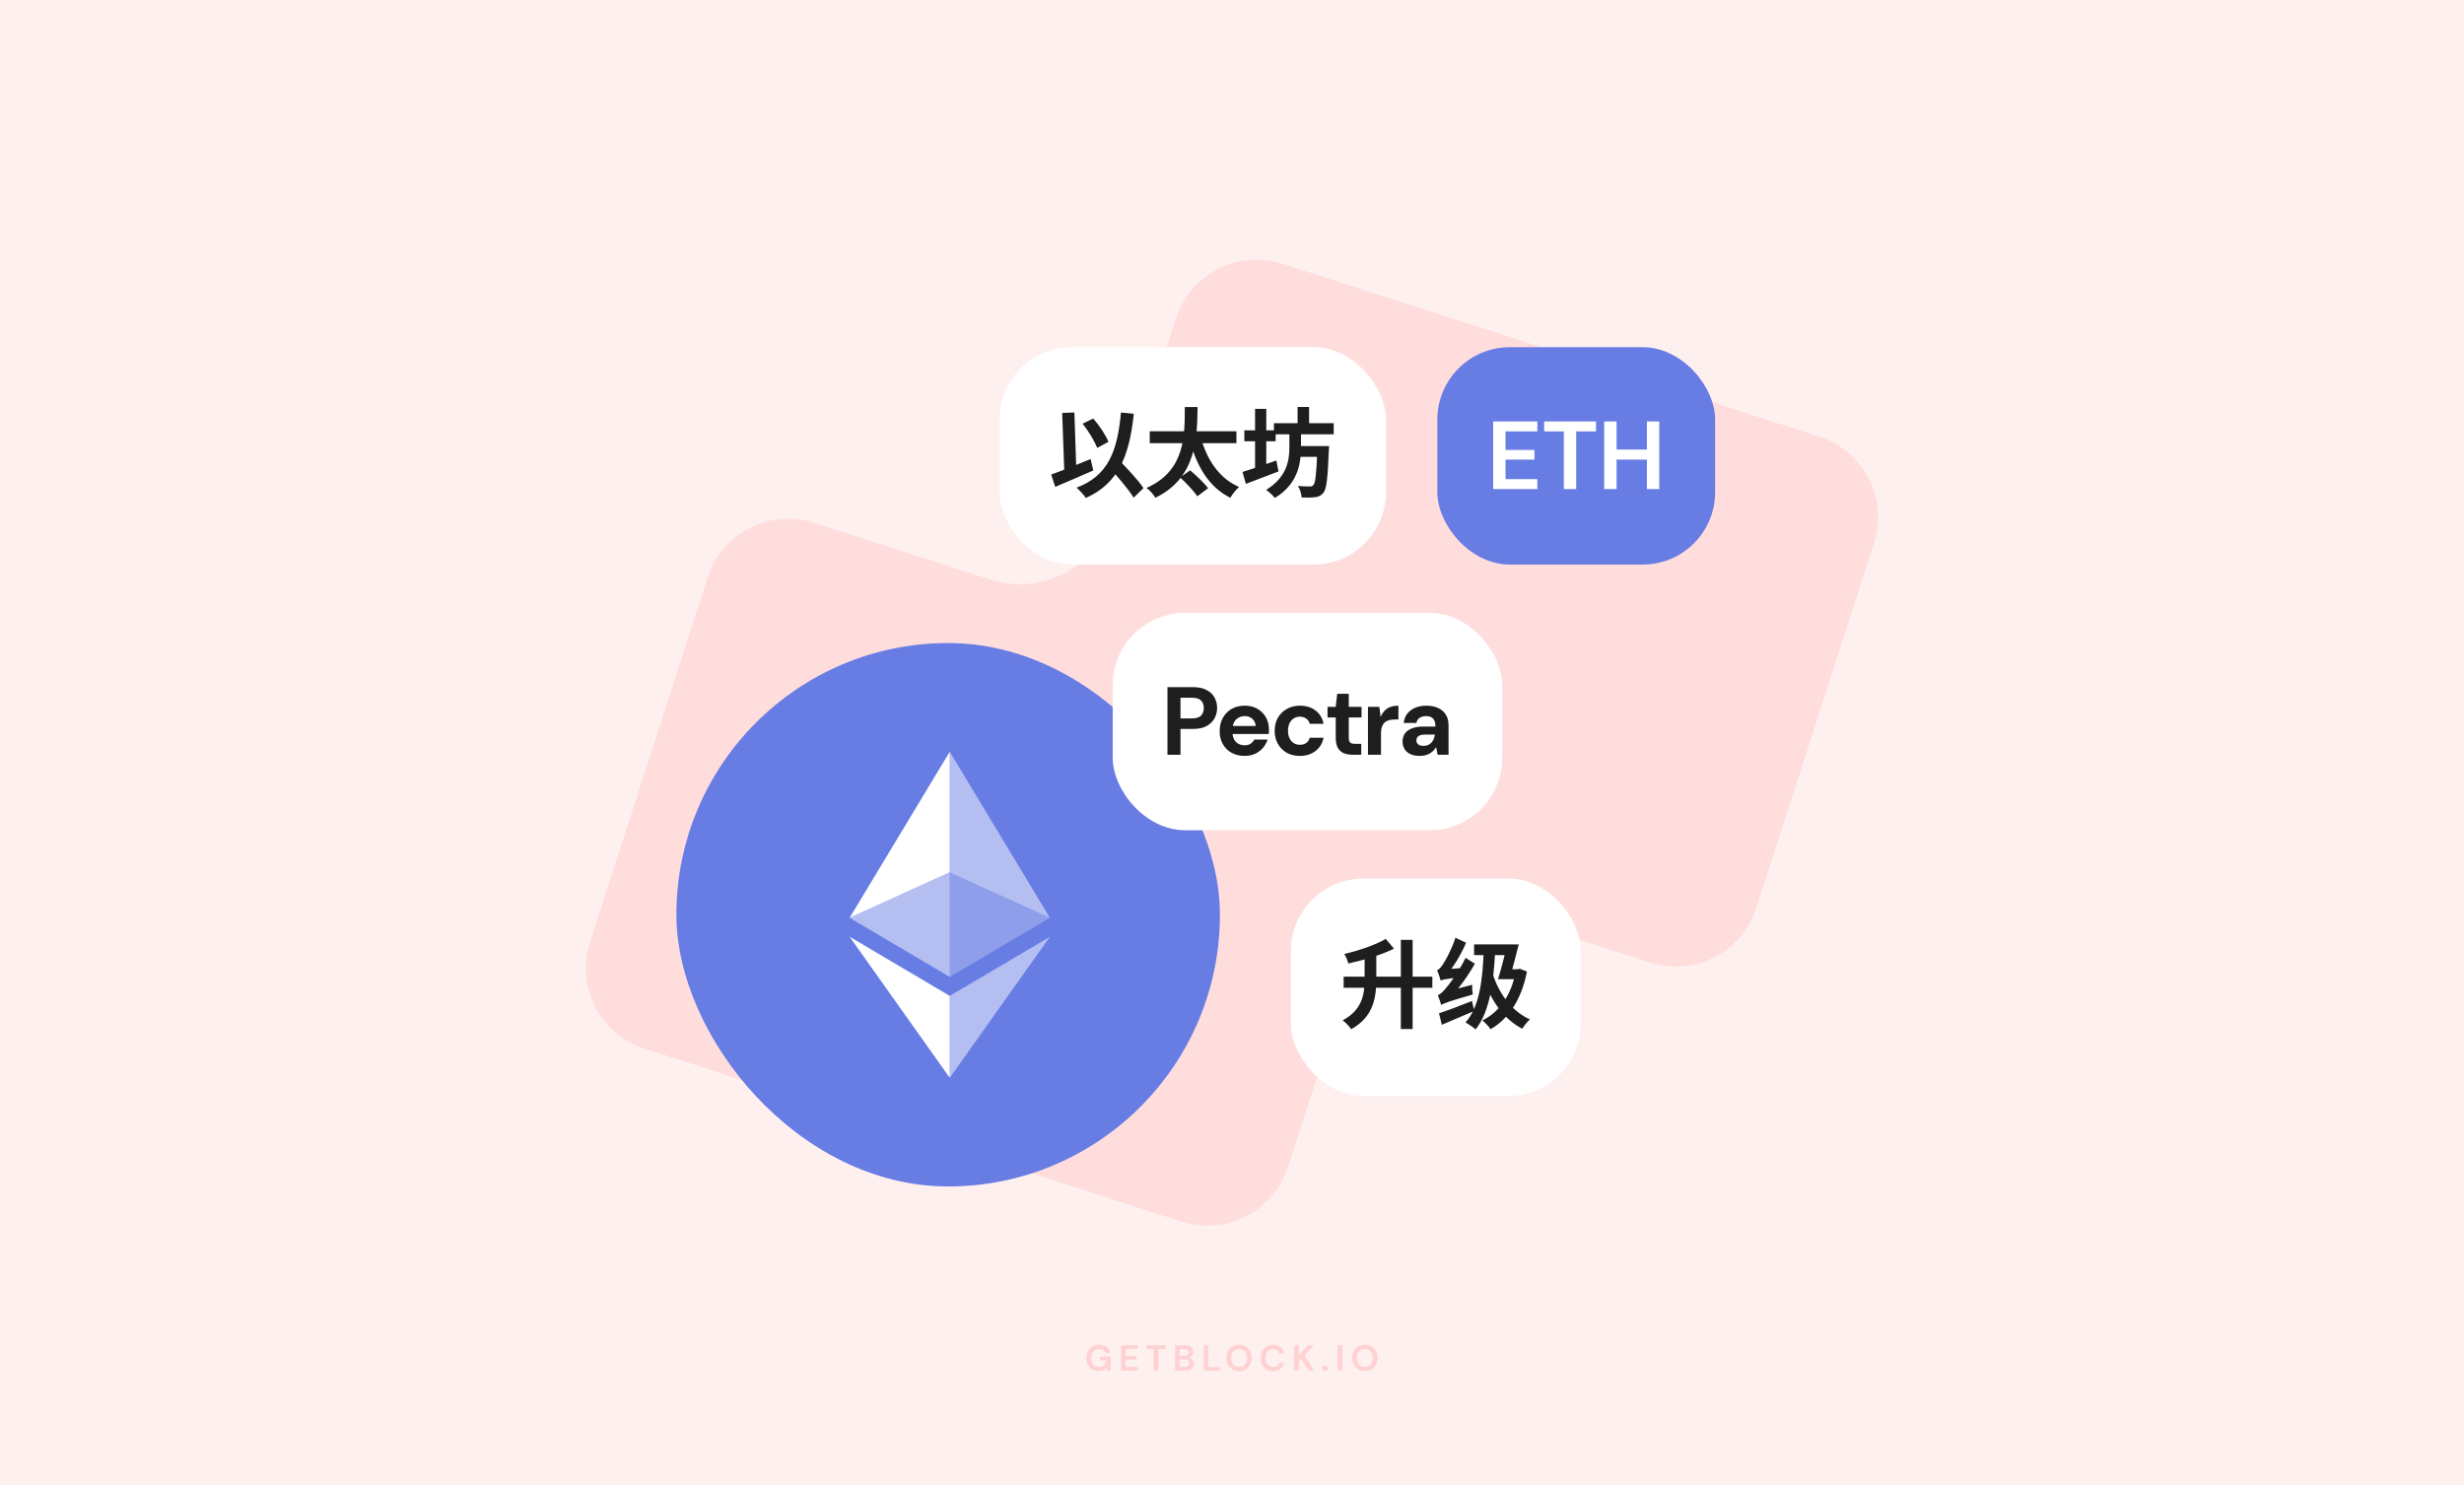 <svg width="816" height="492" viewBox="0 0 816 492" fill="none" xmlns="http://www.w3.org/2000/svg">
<rect width="816" height="492" fill="#FFF0F0"/>
<path fill-rule="evenodd" clip-rule="evenodd" d="M602.554 144.638C617.294 149.386 625.392 165.176 620.64 179.905L581.656 300.753C576.904 315.482 561.104 323.574 546.364 318.826L488.072 300.048C471.255 294.631 453.23 303.868 447.806 320.683L426.552 386.568C421.801 401.298 406 409.389 391.26 404.641L213.446 347.362C198.706 342.614 190.608 326.824 195.36 312.095L234.344 191.247C239.096 176.518 254.896 168.426 269.636 173.174L327.928 191.952C344.745 197.369 362.77 188.132 368.194 171.317L389.448 105.432C394.199 90.702 410 82.611 424.74 87.359L602.554 144.638Z" fill="#FFDDDD"/>
<path opacity="0.16" d="M363.747 454.144C362.955 454.144 362.263 453.964 361.671 453.604C361.079 453.244 360.619 452.744 360.291 452.104C359.963 451.456 359.799 450.704 359.799 449.848C359.799 448.984 359.967 448.224 360.303 447.568C360.647 446.904 361.131 446.388 361.755 446.02C362.387 445.644 363.135 445.456 363.999 445.456C364.983 445.456 365.799 445.692 366.447 446.164C367.095 446.636 367.515 447.288 367.707 448.12H365.991C365.863 447.728 365.631 447.424 365.295 447.208C364.959 446.984 364.527 446.872 363.999 446.872C363.159 446.872 362.511 447.14 362.055 447.676C361.599 448.204 361.371 448.932 361.371 449.86C361.371 450.788 361.595 451.508 362.043 452.02C362.499 452.524 363.115 452.776 363.891 452.776C364.651 452.776 365.223 452.572 365.607 452.164C365.999 451.748 366.235 451.204 366.315 450.532H364.191V449.38H367.863V454H366.447L366.327 452.896C366.055 453.296 365.715 453.604 365.307 453.82C364.899 454.036 364.379 454.144 363.747 454.144ZM371.277 454V445.6H376.761V446.836H372.813V449.14H376.401V450.34H372.813V452.764H376.761V454H371.277ZM382.09 454V446.836H379.642V445.6H386.086V446.836H383.626V454H382.09ZM389.144 454V445.6H392.516C393.388 445.6 394.052 445.804 394.508 446.212C394.972 446.612 395.204 447.128 395.204 447.76C395.204 448.288 395.06 448.712 394.772 449.032C394.492 449.344 394.148 449.556 393.74 449.668C394.22 449.764 394.616 450.004 394.928 450.388C395.24 450.764 395.396 451.204 395.396 451.708C395.396 452.372 395.156 452.92 394.676 453.352C394.196 453.784 393.516 454 392.636 454H389.144ZM390.68 449.128H392.288C392.72 449.128 393.052 449.028 393.284 448.828C393.516 448.628 393.632 448.344 393.632 447.976C393.632 447.624 393.516 447.348 393.284 447.148C393.06 446.94 392.72 446.836 392.264 446.836H390.68V449.128ZM390.68 452.752H392.396C392.852 452.752 393.204 452.648 393.452 452.44C393.708 452.224 393.836 451.924 393.836 451.54C393.836 451.148 393.704 450.84 393.44 450.616C393.176 450.392 392.82 450.28 392.372 450.28H390.68V452.752ZM398.634 454V445.6H400.17V452.8H403.89V454H398.634ZM410.338 454.144C409.498 454.144 408.762 453.96 408.13 453.592C407.506 453.224 407.014 452.716 406.654 452.068C406.302 451.412 406.126 450.656 406.126 449.8C406.126 448.944 406.302 448.192 406.654 447.544C407.014 446.888 407.506 446.376 408.13 446.008C408.762 445.64 409.498 445.456 410.338 445.456C411.17 445.456 411.902 445.64 412.534 446.008C413.166 446.376 413.658 446.888 414.01 447.544C414.362 448.192 414.538 448.944 414.538 449.8C414.538 450.656 414.362 451.412 414.01 452.068C413.658 452.716 413.166 453.224 412.534 453.592C411.902 453.96 411.17 454.144 410.338 454.144ZM410.338 452.764C411.138 452.764 411.774 452.5 412.246 451.972C412.726 451.444 412.966 450.72 412.966 449.8C412.966 448.88 412.726 448.156 412.246 447.628C411.774 447.1 411.138 446.836 410.338 446.836C409.538 446.836 408.898 447.1 408.418 447.628C407.938 448.156 407.698 448.88 407.698 449.8C407.698 450.72 407.938 451.444 408.418 451.972C408.898 452.5 409.538 452.764 410.338 452.764ZM421.618 454.144C420.77 454.144 420.042 453.964 419.434 453.604C418.826 453.236 418.358 452.728 418.03 452.08C417.702 451.424 417.538 450.668 417.538 449.812C417.538 448.956 417.702 448.2 418.03 447.544C418.358 446.888 418.826 446.376 419.434 446.008C420.042 445.64 420.77 445.456 421.618 445.456C422.626 445.456 423.45 445.708 424.09 446.212C424.738 446.708 425.142 447.408 425.302 448.312H423.61C423.506 447.856 423.282 447.5 422.938 447.244C422.602 446.98 422.154 446.848 421.594 446.848C420.818 446.848 420.21 447.112 419.77 447.64C419.33 448.168 419.11 448.892 419.11 449.812C419.11 450.732 419.33 451.456 419.77 451.984C420.21 452.504 420.818 452.764 421.594 452.764C422.154 452.764 422.602 452.644 422.938 452.404C423.282 452.156 423.506 451.816 423.61 451.384H425.302C425.142 452.248 424.738 452.924 424.09 453.412C423.45 453.9 422.626 454.144 421.618 454.144ZM428.582 454V445.6H430.118V448.996L433.226 445.6H435.122L432.026 448.936L435.206 454H433.322L430.922 450.112L430.118 450.988V454H428.582ZM438.802 454.084C438.522 454.084 438.29 453.996 438.106 453.82C437.93 453.644 437.842 453.432 437.842 453.184C437.842 452.928 437.93 452.712 438.106 452.536C438.29 452.36 438.522 452.272 438.802 452.272C439.082 452.272 439.31 452.36 439.486 452.536C439.67 452.712 439.762 452.928 439.762 453.184C439.762 453.432 439.67 453.644 439.486 453.82C439.31 453.996 439.082 454.084 438.802 454.084ZM442.98 454V445.6H444.516V454H442.98ZM452 454.144C451.16 454.144 450.424 453.96 449.792 453.592C449.168 453.224 448.676 452.716 448.316 452.068C447.964 451.412 447.788 450.656 447.788 449.8C447.788 448.944 447.964 448.192 448.316 447.544C448.676 446.888 449.168 446.376 449.792 446.008C450.424 445.64 451.16 445.456 452 445.456C452.832 445.456 453.564 445.64 454.196 446.008C454.828 446.376 455.32 446.888 455.672 447.544C456.024 448.192 456.2 448.944 456.2 449.8C456.2 450.656 456.024 451.412 455.672 452.068C455.32 452.716 454.828 453.224 454.196 453.592C453.564 453.96 452.832 454.144 452 454.144ZM452 452.764C452.8 452.764 453.436 452.5 453.908 451.972C454.388 451.444 454.628 450.72 454.628 449.8C454.628 448.88 454.388 448.156 453.908 447.628C453.436 447.1 452.8 446.836 452 446.836C451.2 446.836 450.56 447.1 450.08 447.628C449.6 448.156 449.36 448.88 449.36 449.8C449.36 450.72 449.6 451.444 450.08 451.972C450.56 452.5 451.2 452.764 452 452.764Z" fill="#F43137"/>
<rect x="224" y="213" width="180" height="180" rx="90" fill="#687DE3"/>
<path opacity="0.5" d="M314.529 288.962L347.678 304.002L314.529 249V288.962Z" fill="white"/>
<path d="M314.524 288.936V249L281.375 304.002L314.524 288.936Z" fill="white"/>
<path opacity="0.5" d="M314.529 357L347.698 310.288L314.53 329.872L314.529 357Z" fill="white"/>
<path d="M281.375 310.288L314.524 357V329.872L281.375 310.288Z" fill="white"/>
<path opacity="0.25" d="M314.529 288.935V323.596L347.677 304.002L314.529 288.935Z" fill="white"/>
<path opacity="0.5" d="M314.523 288.935L281.375 304.002L314.523 323.596V288.935Z" fill="white"/>
<rect x="331" y="115" width="128" height="72" rx="24" fill="white"/>
<path d="M358.52 140.336L362.04 138.64C364.12 140.976 366.168 144.112 367.096 146.352L363.352 148.368C362.52 146.128 360.472 142.768 358.52 140.336ZM348.12 157.168C351.416 156.048 356.504 154 361.176 152.048L362.072 155.824C357.816 157.744 353.08 159.728 349.464 161.264L348.12 157.168ZM366.872 154.288L369.848 151.6C372.76 154.64 376.856 158.896 378.68 161.68L375.416 164.848C373.72 162 369.816 157.552 366.872 154.288ZM371.224 136.656L375.48 137.04C373.976 151.536 370.104 160.208 359.608 164.944C359.064 164.08 357.464 162.352 356.536 161.52C366.744 157.68 370.04 149.872 371.224 136.656ZM351.768 136.784L355.8 136.624L356.504 157.424L352.504 157.584L351.768 136.784ZM380.76 142.864H409.464V146.8H380.76V142.864ZM390.808 158.128L394.136 155.792C396.152 157.488 398.84 160.016 400.088 161.712L396.504 164.4C395.384 162.64 392.824 159.984 390.808 158.128ZM397.624 144.688C399.576 152.112 403.672 158.416 410.328 161.296C409.368 162.128 408.088 163.76 407.448 164.88C400.28 161.296 396.312 154.448 393.912 145.552L397.624 144.688ZM392.376 134.832H396.6C396.44 144.688 396.408 158.224 382.616 164.88C382.04 163.824 380.824 162.448 379.704 161.616C392.888 155.792 392.28 143.568 392.376 134.832ZM421.88 140.176H441.688V143.856H421.88V140.176ZM428.952 147.76H437.336V151.312H428.952V147.76ZM429.72 134.8H433.528V141.68H429.72V134.8ZM436.28 147.76H440.152C440.152 147.76 440.12 148.848 440.056 149.36C439.704 158.384 439.32 161.968 438.264 163.248C437.464 164.208 436.664 164.56 435.512 164.688C434.488 164.816 432.792 164.848 431.064 164.784C431 163.632 430.52 162 429.848 160.976C431.448 161.136 432.984 161.136 433.72 161.136C434.232 161.136 434.584 161.072 434.936 160.688C435.64 159.984 435.992 156.688 436.28 148.368V147.76ZM412.088 142.544H422.456V146.16H412.088V142.544ZM415.64 135.44H419.352V156.848H415.64V135.44ZM411.48 156.336C414.328 155.472 418.616 154 422.68 152.528L423.416 156.144C419.736 157.584 415.768 159.088 412.6 160.272L411.48 156.336ZM427 142.352H430.84V148.368C430.84 153.808 429.656 160.4 422.2 164.944C421.528 164.08 420.28 162.96 419.32 162.256C426.104 158.096 427 152.56 427 148.336V142.352Z" fill="#1E1E1F"/>
<rect x="427.5" y="291" width="96" height="72" rx="24" fill="white"/>
<path d="M451.916 315.504H455.788V324.432C455.788 330.448 454.828 336.848 447.468 340.912C446.892 340.016 445.548 338.608 444.652 337.968C451.148 334.512 451.916 329.296 451.916 324.368V315.504ZM463.916 311.312H467.82V340.848H463.916V311.312ZM444.972 323.504H474.348V327.184H444.972V323.504ZM458.924 310.992L461.644 314.224C457.356 316.368 451.628 318 446.508 319.152C446.316 318.224 445.708 316.816 445.196 315.984C450.188 314.832 455.532 312.976 458.924 310.992ZM491.372 314.288L495.18 314.448C494.636 325.968 493.26 335.184 488.684 340.976C488.044 340.4 486.252 339.152 485.324 338.672C489.868 333.648 491.052 324.848 491.372 314.288ZM488.172 312.816H500.844V316.368H488.172V312.816ZM499.18 321.04H502.956V324.336H498.188L499.18 321.04ZM501.932 321.04H502.636L503.308 320.88L505.676 321.808C503.852 331.312 499.34 337.68 493.612 340.912C493.068 340.048 491.724 338.608 490.924 338C496.492 335.216 500.524 329.744 501.932 321.776V321.04ZM494.348 322.64C496.428 329.168 500.716 334.992 506.668 337.68C505.836 338.384 504.684 339.792 504.14 340.752C497.836 337.52 493.612 331.216 491.084 323.568L494.348 322.64ZM499.084 312.816H502.956C502.028 316.688 500.748 321.392 499.852 324.336H496.076C497.1 321.264 498.316 316.528 499.084 312.816ZM477.292 332.912C477.1 332.208 476.556 330.512 476.14 329.584C476.972 329.392 477.708 328.656 478.732 327.44C479.852 326.256 483.212 321.712 485.356 317.264L488.428 319.216C485.996 323.536 482.796 327.888 479.66 331.056V331.12C479.66 331.12 477.292 332.24 477.292 332.912ZM477.292 332.912L476.94 329.776L478.476 328.56L487.564 326.192C487.5 327.152 487.596 328.624 487.724 329.424C479.468 331.792 478.156 332.304 477.292 332.912ZM477.1 324.784C476.908 324.048 476.332 322.288 475.916 321.328C476.588 321.136 477.132 320.464 477.868 319.408C478.572 318.384 480.812 314.384 481.996 310.608L485.516 312.272C483.916 316.048 481.484 320.08 479.116 322.896V322.96C479.116 322.96 477.1 324.144 477.1 324.784ZM477.1 324.784L477.004 322.096L478.572 321.072L483.948 320.656C483.756 321.584 483.596 322.96 483.564 323.728C478.764 324.24 477.74 324.496 477.1 324.784ZM476.556 335.632C479.276 334.768 483.5 333.136 487.468 331.568L488.236 334.864C484.556 336.464 480.62 338.128 477.484 339.44L476.556 335.632Z" fill="#1E1E1F"/>
<rect x="368.5" y="203" width="129" height="72" rx="24" fill="white"/>
<path d="M386.623 250V227.6H395.039C396.853 227.6 398.346 227.909 399.519 228.528C400.714 229.125 401.599 229.947 402.175 230.992C402.773 232.037 403.071 233.221 403.071 234.544C403.071 235.76 402.783 236.891 402.207 237.936C401.653 238.981 400.778 239.835 399.583 240.496C398.41 241.136 396.895 241.456 395.039 241.456H390.943V250H386.623ZM390.943 237.968H394.783C396.149 237.968 397.13 237.659 397.727 237.04C398.346 236.421 398.655 235.589 398.655 234.544C398.655 233.456 398.346 232.613 397.727 232.016C397.13 231.419 396.149 231.12 394.783 231.12H390.943V237.968ZM412.202 250.384C410.581 250.384 409.141 250.043 407.882 249.36C406.645 248.677 405.674 247.717 404.97 246.48C404.266 245.243 403.914 243.824 403.914 242.224C403.914 240.56 404.255 239.099 404.938 237.84C405.642 236.56 406.613 235.557 407.85 234.832C409.109 234.107 410.57 233.744 412.234 233.744C413.813 233.744 415.199 234.085 416.394 234.768C417.61 235.451 418.549 236.389 419.21 237.584C419.893 238.757 420.234 240.091 420.234 241.584C420.234 241.797 420.234 242.043 420.234 242.32C420.234 242.576 420.213 242.843 420.17 243.12H406.986V240.464H415.85C415.786 239.483 415.413 238.693 414.73 238.096C414.069 237.499 413.237 237.2 412.234 237.2C411.487 237.2 410.805 237.371 410.186 237.712C409.567 238.032 409.077 238.523 408.714 239.184C408.351 239.845 408.17 240.688 408.17 241.712V242.64C408.17 243.515 408.341 244.272 408.682 244.912C409.023 245.531 409.493 246.011 410.09 246.352C410.709 246.693 411.402 246.864 412.17 246.864C412.959 246.864 413.621 246.693 414.154 246.352C414.687 245.989 415.093 245.531 415.37 244.976H419.786C419.466 245.979 418.954 246.896 418.25 247.728C417.546 248.539 416.682 249.189 415.658 249.68C414.634 250.149 413.482 250.384 412.202 250.384ZM430.477 250.384C428.813 250.384 427.352 250.032 426.093 249.328C424.856 248.603 423.885 247.621 423.181 246.384C422.477 245.125 422.125 243.685 422.125 242.064C422.125 240.443 422.477 239.013 423.181 237.776C423.907 236.517 424.899 235.536 426.157 234.832C427.416 234.107 428.856 233.744 430.477 233.744C432.525 233.744 434.253 234.277 435.661 235.344C437.069 236.411 437.955 237.883 438.317 239.76H433.741C433.571 239.013 433.187 238.437 432.589 238.032C431.992 237.605 431.277 237.392 430.445 237.392C429.699 237.392 429.027 237.584 428.429 237.968C427.853 238.331 427.395 238.864 427.053 239.568C426.712 240.251 426.541 241.083 426.541 242.064C426.541 242.789 426.637 243.44 426.829 244.016C427.021 244.571 427.288 245.051 427.629 245.456C427.992 245.861 428.408 246.171 428.877 246.384C429.347 246.597 429.869 246.704 430.445 246.704C431 246.704 431.501 246.619 431.949 246.448C432.397 246.256 432.781 245.989 433.101 245.648C433.421 245.285 433.635 244.859 433.741 244.368H438.317C437.955 246.203 437.069 247.664 435.661 248.752C434.253 249.84 432.525 250.384 430.477 250.384ZM447.986 250C446.855 250 445.863 249.829 445.01 249.488C444.178 249.125 443.527 248.539 443.058 247.728C442.589 246.896 442.354 245.765 442.354 244.336V237.648H439.634V234.128H442.354L442.834 229.808H446.674V234.128H450.898V237.648H446.674V244.4C446.674 245.147 446.834 245.669 447.154 245.968C447.474 246.245 448.018 246.384 448.786 246.384H450.802V250H447.986ZM453.028 250V234.128H456.804L457.188 237.36H457.252C457.678 236.464 458.169 235.749 458.724 235.216C459.3 234.683 459.95 234.309 460.676 234.096C461.401 233.861 462.212 233.744 463.108 233.744V238.32H461.924C461.22 238.32 460.58 238.395 460.004 238.544C459.449 238.693 458.969 238.949 458.564 239.312C458.18 239.653 457.881 240.112 457.668 240.688C457.454 241.264 457.348 241.979 457.348 242.832V250H453.028ZM470.208 250.384C468.907 250.384 467.829 250.171 466.976 249.744C466.123 249.317 465.493 248.741 465.088 248.016C464.683 247.291 464.48 246.491 464.48 245.616C464.48 244.635 464.725 243.771 465.216 243.024C465.728 242.277 466.496 241.701 467.52 241.296C468.544 240.869 469.835 240.656 471.392 240.656H475.392C475.392 239.867 475.275 239.227 475.04 238.736C474.827 238.224 474.485 237.84 474.016 237.584C473.568 237.328 472.992 237.2 472.288 237.2C471.456 237.2 470.741 237.392 470.144 237.776C469.568 238.139 469.205 238.704 469.056 239.472H464.864C464.992 238.299 465.376 237.285 466.016 236.432C466.677 235.579 467.552 234.917 468.64 234.448C469.728 233.979 470.944 233.744 472.288 233.744C473.824 233.744 475.147 234 476.256 234.512C477.365 235.003 478.219 235.739 478.816 236.72C479.413 237.68 479.712 238.853 479.712 240.24V250H476.096L475.616 247.536H475.552C475.275 247.984 474.955 248.389 474.592 248.752C474.229 249.093 473.824 249.392 473.376 249.648C472.949 249.883 472.469 250.064 471.936 250.192C471.403 250.32 470.827 250.384 470.208 250.384ZM471.424 247.056C472 247.056 472.512 246.96 472.96 246.768C473.408 246.555 473.781 246.277 474.08 245.936C474.4 245.595 474.645 245.2 474.816 244.752C475.008 244.283 475.136 243.803 475.2 243.312H471.872C471.211 243.312 470.667 243.397 470.24 243.568C469.835 243.717 469.536 243.941 469.344 244.24C469.152 244.517 469.056 244.848 469.056 245.232C469.056 245.616 469.152 245.947 469.344 246.224C469.536 246.501 469.813 246.715 470.176 246.864C470.539 246.992 470.955 247.056 471.424 247.056Z" fill="#1E1E1F"/>
<rect x="476" y="115" width="92" height="72" rx="24" fill="#687DE3"/>
<path d="M494.496 162V139.6H509.12V142.896H498.592V149.04H508.16V152.24H498.592V158.704H509.12V162H494.496ZM517.892 162V142.896H511.364V139.6H528.548V142.896H521.988V162H517.892ZM531.262 162V139.6H535.358V148.912H545.406V139.6H549.502V162H545.406V152.24H535.358V162H531.262Z" fill="white"/>
</svg>
